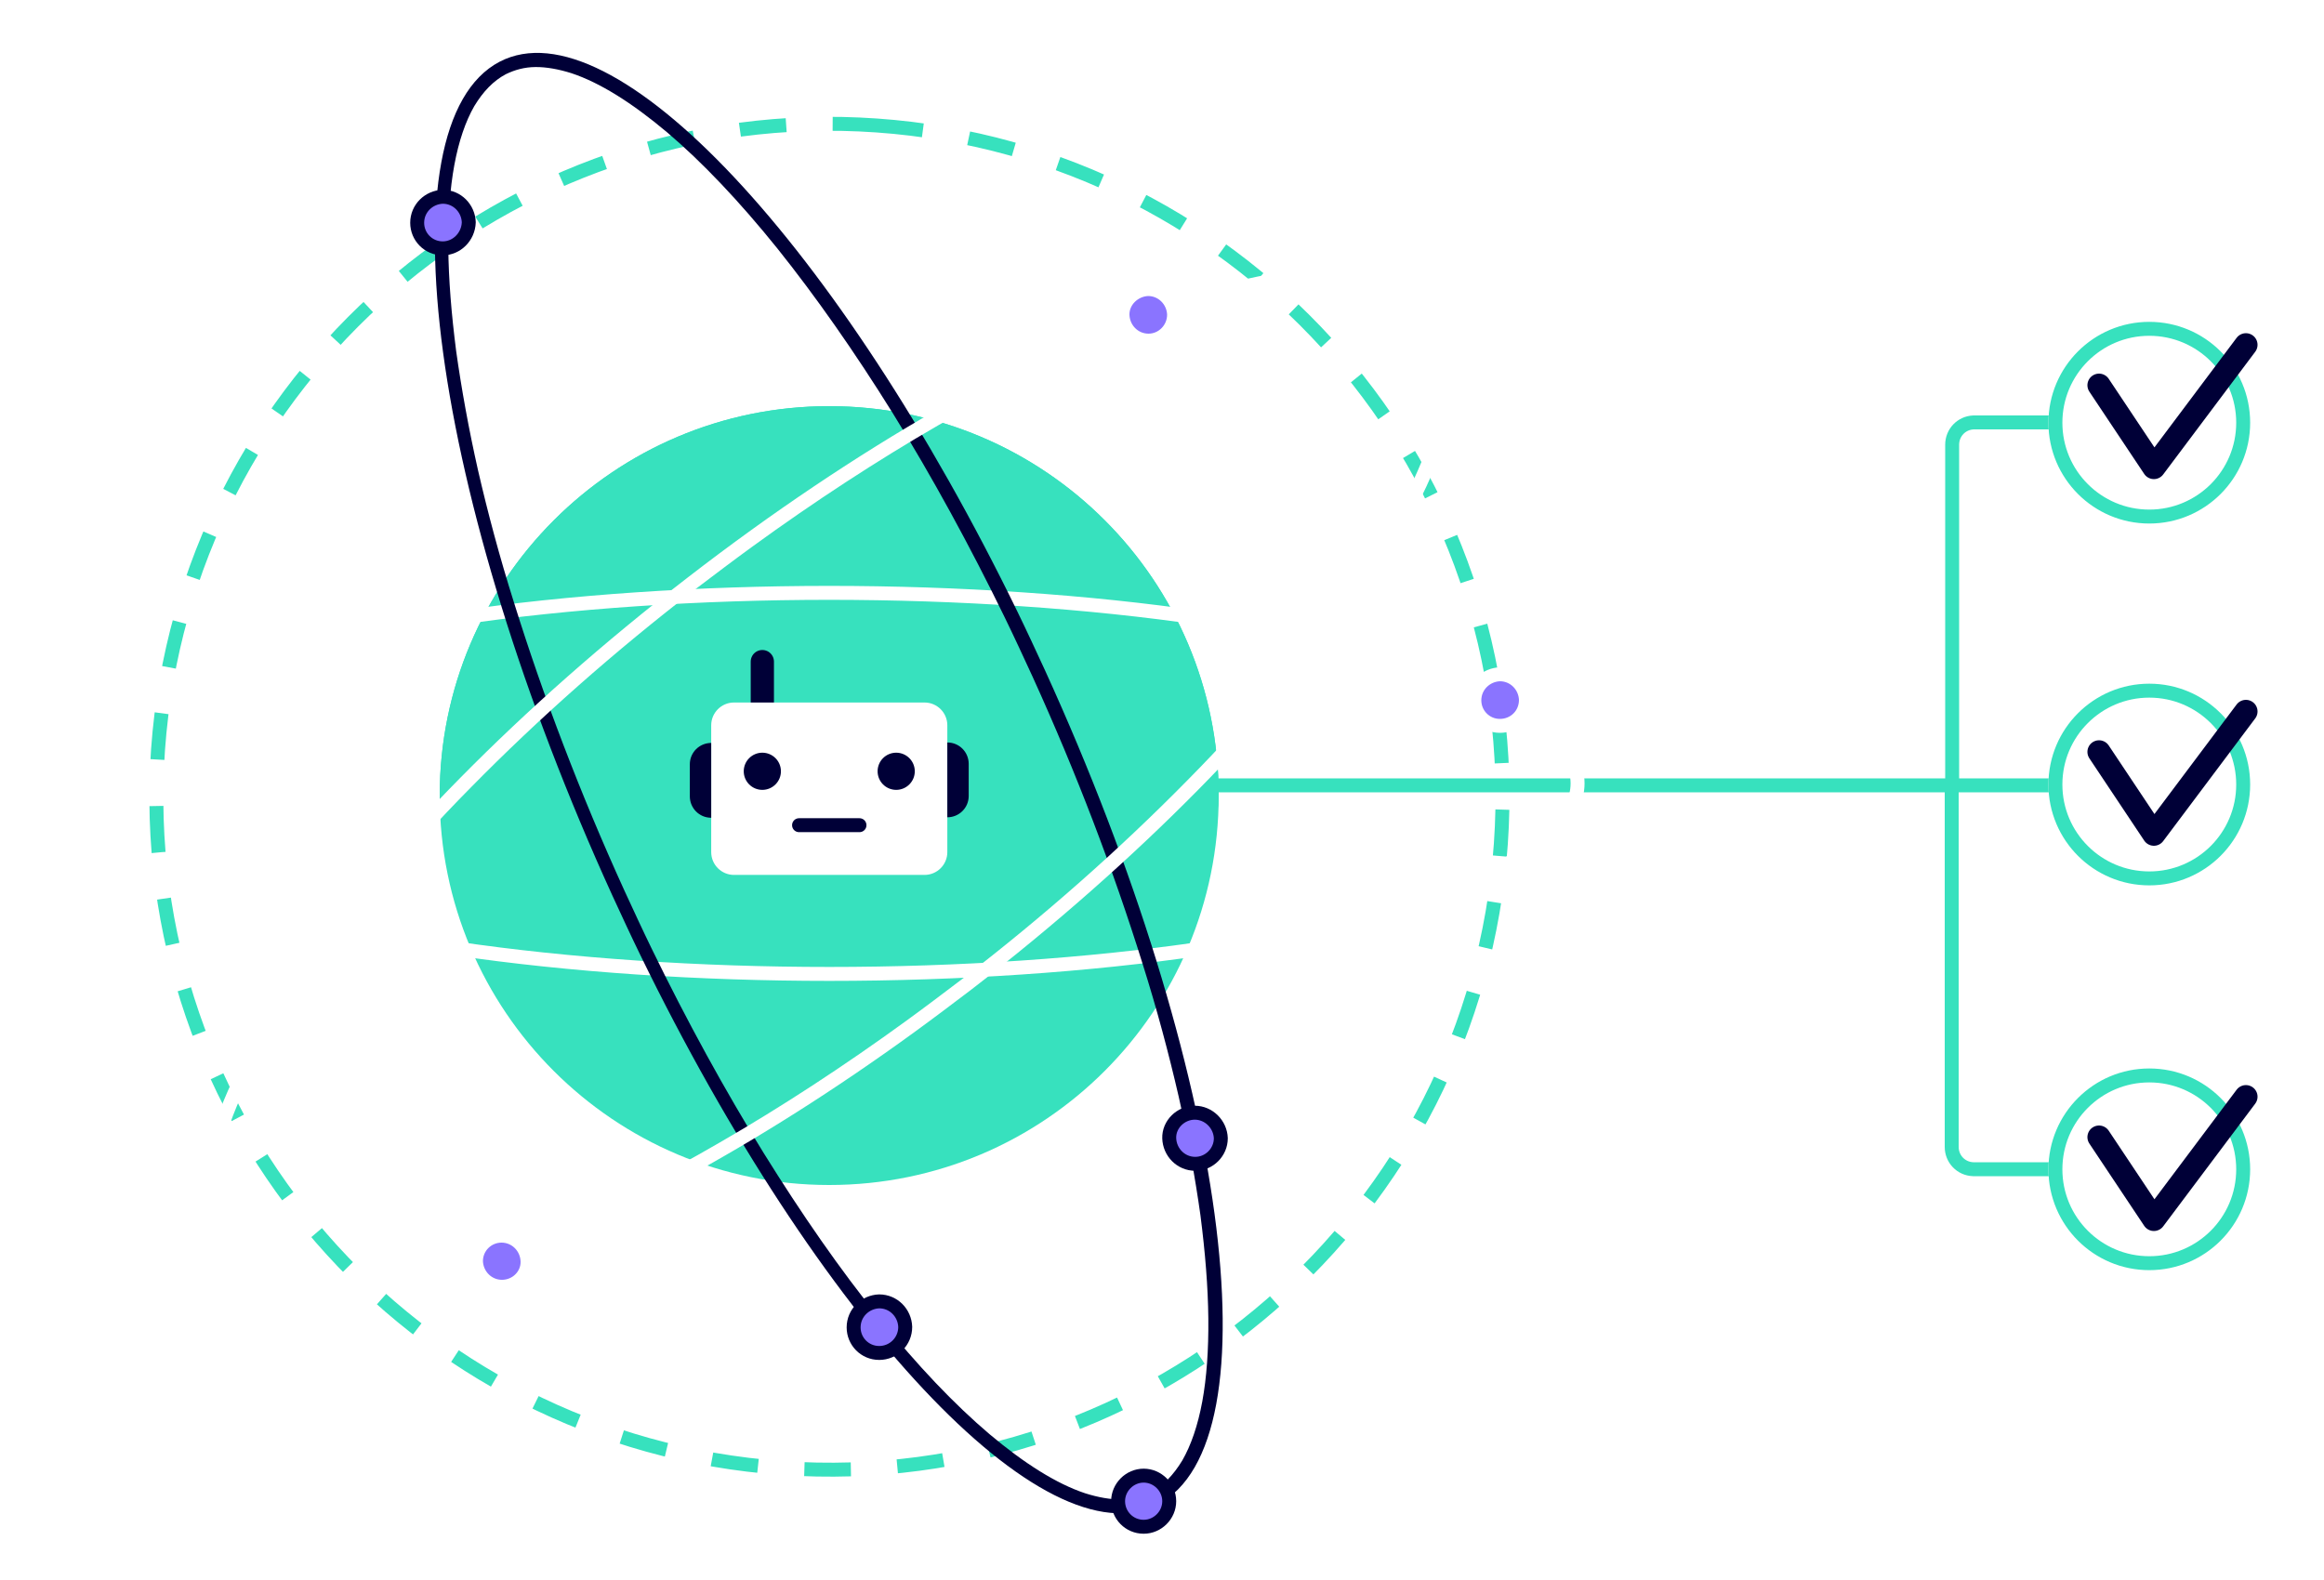 <svg xmlns="http://www.w3.org/2000/svg" xmlns:xlink="http://www.w3.org/1999/xlink" id="Calque_1" x="0px" y="0px" viewBox="0 0 500 340" style="enable-background:new 0 0 500 340;" xml:space="preserve"> <style type="text/css"> .Ombre_x0020_portée{fill:none;} .Lueur_x0020_externe_x0020_5 pt{fill:none;} .Néon_x0020_bleu{fill:none;stroke:#8AACDA;stroke-width:7;stroke-linecap:round;stroke-linejoin:round;} .Ton_x0020_clair_x0020_chrome{fill:url(#SVGID_1_);stroke:#FFFFFF;stroke-width:0.363;stroke-miterlimit:1;} .Swing_GS{fill:#FFDD00;} .Alysse_GS{fill:#A6D0E4;} .st0{fill:none;stroke:#37E1BE;stroke-width:3.001;stroke-miterlimit:4.002;stroke-dasharray:10.005;} .st1{fill:none;stroke:#37E1BE;stroke-width:3;stroke-miterlimit:10;} .st2{fill:none;stroke:#37E1BE;stroke-width:3;} .st3{fill:#FFFFFF;} .st4{fill:#37E1BE;} .st5{fill:none;stroke:#000037;stroke-width:5;stroke-linecap:round;stroke-linejoin:round;} .st6{fill:none;} .st7{fill:none;stroke:#FFFFFF;stroke-width:3;} .st8{fill:#000037;} .st9{fill:#8A74FF;stroke:#FFFFFF;stroke-width:3;stroke-miterlimit:1;} .st10{fill:#8A74FF;stroke:#000037;stroke-width:3;stroke-miterlimit:1;} .st11{fill:none;stroke:#000037;stroke-width:5;stroke-linecap:round;stroke-miterlimit:10;} .st12{fill:none;stroke:#000037;stroke-width:3;stroke-linecap:round;stroke-miterlimit:10;} </style> <linearGradient id="SVGID_1_" gradientUnits="userSpaceOnUse" x1="-25" y1="20" x2="-25" y2="19"> <stop offset="0" style="stop-color:#656565"></stop> <stop offset="0.618" style="stop-color:#1B1B1B"></stop> <stop offset="0.629" style="stop-color:#545454"></stop> <stop offset="0.983" style="stop-color:#3E3E3E"></stop> </linearGradient> <g> <path id="Trac&#xE9;_10178-2" class="st0" d="M188.6,27c79.8,5.6,139.9,74.8,134.3,154.6c-5.6,79.8-74.8,139.9-154.6,134.3 c-79.8-5.6-139.9-74.8-134.3-154.6C39.7,81.6,108.9,21.4,188.6,27C188.6,27,188.6,27,188.6,27z"></path> <path id="Trac&#xE9;_10960" class="st1" d="M477.8,90.9h-53.2c-2.6,0.1-4.6,2.2-4.6,4.8c0,0,0,0,0,0v73.6"></path> <path id="Trac&#xE9;_10965" class="st1" d="M483.2,251.6h-58.7c-2.6-0.1-4.6-2.2-4.6-4.8c0,0,0,0,0,0v-77.6"></path> <line id="Ligne_671" class="st2" x1="215.5" y1="169" x2="467.6" y2="169"></line> <g id="Ellipse_884" transform="translate(428.613 281.124) rotate(-90)"> <circle class="st3" cx="29.5" cy="33.8" r="21.7"></circle> <circle class="st2" cx="29.5" cy="33.8" r="20.2"></circle> </g> <g id="Ellipse_887" transform="translate(428.613 198.323) rotate(-90)"> <circle class="st3" cx="29.5" cy="33.8" r="21.7"></circle> <circle class="st2" cx="29.5" cy="33.8" r="20.2"></circle> </g> <g id="Ellipse_888" transform="translate(428.613 120.459) rotate(-90)"> <circle class="st3" cx="29.5" cy="33.8" r="21.7"></circle> <circle class="st2" cx="29.5" cy="33.8" r="20.2"></circle> </g> <path id="Trac&#xE9;_10178-2-2" class="st4" d="M178.4,87.4c46.3,0,83.8,37.5,83.8,83.8S224.7,255,178.4,255 c-46.3,0-83.8-37.5-83.8-83.8C94.6,125,132.1,87.4,178.4,87.4z"></path> <path id="Trac&#xE9;_10961" class="st5" d="M451.6,244.7l11.8,17.7l19.8-26.4"></path> <path id="Trac&#xE9;_10966" class="st5" d="M451.6,82.9l11.8,17.7l19.8-26.4"></path> <path id="Trac&#xE9;_10967" class="st5" d="M451.6,161.8l11.8,17.7l19.8-26.4"></path> <path id="Trac&#xE9;_10178-2-3" class="st4" d="M178.4,87.4c46.3,0,83.8,37.5,83.8,83.8c0,46.3-167.6,46.3-167.6,0 C94.6,125,132.1,87.4,178.4,87.4L178.4,87.4z"></path> <g id="Ellipse_872" transform="translate(3.81 133.878)"> <ellipse class="st6" cx="174.6" cy="34.7" rx="162.5" ry="42.5"></ellipse> <ellipse class="st7" cx="174.6" cy="34.7" rx="161" ry="41"></ellipse> </g> <g id="Trac&#xE9;_10944" transform="matrix(0.438, 0.899, -0.899, 0.438, 138.863, 0)"> <path class="st6" d="M167.4-14.1c94.2,2.4,171.2,27.8,171.9,56.8s-75,50.5-169.2,48.2S-1,63-1.8,34S73.2-16.5,167.4-14.1z"></path> <path class="st8" d="M153.3-11.3c-17.3,0-34.1,0.8-50,2.4C87.8-7.3,73.4-5,60.5-2.1C47.8,0.8,36.7,4.3,27.6,8.3 c-9,4-15.9,8.3-20.4,12.9c-2,2.1-3.6,4.3-4.6,6.4c-1,2.1-1.4,4.2-1.4,6.4c0.1,3,1.2,6,3.2,9.1c2.1,3.1,5.3,6.3,9.5,9.4 c4.2,3.1,9.4,6.1,15.5,9c6.1,2.9,13,5.6,20.7,8.2c7.7,2.5,16.2,4.9,25.1,7c9.1,2.1,18.8,4,28.9,5.5c21,3.2,43.2,5.2,66.1,5.8 c4.7,0.1,9.4,0.2,14,0.2c17.3,0,34.1-0.8,50-2.4c15.5-1.6,29.8-3.8,42.8-6.8c12.8-2.9,23.8-6.4,32.9-10.4c9-4,15.9-8.3,20.4-12.9 c2-2.1,3.6-4.3,4.6-6.4c1-2.1,1.4-4.2,1.4-6.4c-0.1-3-1.2-6-3.2-9.1c-2.1-3.1-5.3-6.3-9.5-9.4c-4.2-3.1-9.4-6.1-15.5-9 c-6.1-2.9-13-5.6-20.7-8.2c-7.7-2.5-16.2-4.9-25.1-7c-9.1-2.1-18.8-4-28.9-5.5c-21-3.2-43.2-5.2-66.1-5.8 C162.7-11.2,158-11.3,153.3-11.3 M153.3-14.3c4.7,0,9.4,0.1,14.1,0.2c94.2,2.4,171.2,27.8,171.9,56.8 C340.1,70.2,271.8,91,184.3,91c-4.7,0-9.4-0.1-14.1-0.2C76,88.4-1,63-1.8,34C-2.5,6.5,65.8-14.3,153.3-14.3z"></path> </g> <g id="Trac&#xE9;_10945" transform="matrix(-0.809, 0.588, -0.588, -0.809, 332.62, 122.346)"> <path class="st6" d="M153.5-0.5c91.8-2.7,165.6,19.3,164.8,49s-76,56-167.8,58.6s-165.6-19.3-164.8-49 C-13.5,28.4,61.6,2.1,153.5-0.5z"></path> <path class="st3" d="M168.5,2.2c-4.9,0-10,0.1-14.9,0.2c-22.3,0.6-44,2.7-64.4,6.1c-9.8,1.6-19.3,3.6-28.2,5.7 c-8.8,2.2-17,4.6-24.5,7.2c-7.5,2.6-14.3,5.4-20.2,8.4c-5.9,3-11,6.1-15.1,9.3c-4.1,3.2-7.2,6.4-9.3,9.6c-2,3.1-3.1,6.3-3.2,9.4 c-0.1,2.3,0.4,4.6,1.5,6.9c1.1,2.3,2.7,4.6,4.9,6.9c4.5,4.6,11.2,8.9,19.9,12.9c8.8,4,19.5,7.4,31.7,10.3 c12.4,2.9,26.2,5.2,40.9,6.7c15.2,1.6,31.3,2.4,47.8,2.4c4.9,0,10-0.1,14.9-0.2c22.3-0.6,44-2.7,64.4-6.1 c9.8-1.6,19.3-3.6,28.2-5.7c8.8-2.2,17-4.6,24.5-7.2c7.5-2.6,14.3-5.4,20.2-8.4c5.9-3,11-6.1,15.1-9.3c4.1-3.2,7.2-6.4,9.3-9.6 c2-3.1,3.1-6.3,3.2-9.4c0.1-2.3-0.4-4.6-1.5-6.9c-1.1-2.3-2.7-4.6-4.9-6.9c-4.5-4.6-11.2-8.9-19.9-12.9c-8.8-4-19.5-7.4-31.7-10.3 c-12.4-2.9-26.2-5.2-40.9-6.7C201.1,3,185,2.2,168.5,2.2 M168.5-0.8c84.7,0,150.5,21.1,149.7,49.2c-0.8,29.7-76,56-167.8,58.6 c-91.8,2.7-165.6-19.3-164.8-49c0.8-29.7,76-56,167.8-58.6C158.5-0.7,163.5-0.8,168.5-0.8z"></path> </g> <path id="Trac&#xE9;_567" class="st9" d="M247.1,73.3c-3.1,0-5.5-2.5-5.6-5.5s2.5-5.5,5.5-5.6c3.1,0,5.5,2.5,5.6,5.5c0,0,0,0,0,0 C252.6,70.8,250.1,73.3,247.1,73.3"></path> <path id="Trac&#xE9;_567-2" class="st9" d="M108,276.9c-3.1,0-5.5-2.5-5.6-5.5c0-3.1,2.5-5.5,5.5-5.5c3.1,0,5.5,2.5,5.6,5.5 c0,0,0,0,0,0C113.6,274.4,111.1,276.9,108,276.9"></path> <path id="Trac&#xE9;_567-3" class="st9" d="M322.7,156.2c-3.1,0-5.5-2.5-5.5-5.5c0-3.1,2.5-5.5,5.5-5.6c3.1,0,5.5,2.5,5.6,5.5 c0,0,0,0,0,0C328.3,153.8,325.8,156.2,322.7,156.2"></path> <g id="Groupe_4669" transform="translate(-810.145 -1825.358)"> <path id="Trac&#xE9;_567-4" class="st10" d="M1067.3,2075.8c-3.1,0-5.5-2.5-5.6-5.5s2.5-5.5,5.5-5.5s5.5,2.5,5.6,5.5c0,0,0,0,0,0 C1072.8,2073.3,1070.3,2075.8,1067.3,2075.8"></path> <path id="Trac&#xE9;_567-5" class="st10" d="M999.3,2116.5c-3.1,0-5.5-2.5-5.5-5.5c0-3.1,2.5-5.5,5.5-5.6c3.1,0,5.5,2.5,5.6,5.5 c0,0,0,0,0,0C1004.9,2114,1002.4,2116.5,999.3,2116.5"></path> <path id="Trac&#xE9;_567-6" class="st10" d="M1056.2,2153.9c-3.1,0-5.5-2.5-5.5-5.5s2.5-5.5,5.5-5.5s5.5,2.5,5.5,5.5c0,0,0,0,0,0 C1061.7,2151.4,1059.2,2153.9,1056.2,2153.9"></path> <path id="Trac&#xE9;_567-7" class="st10" d="M905.4,1878.8c-3.1,0-5.5-2.5-5.5-5.5c0-3.1,2.5-5.5,5.5-5.6c3.1,0,5.5,2.5,5.6,5.5 c0,0,0,0,0,0C910.9,1876.3,908.4,1878.8,905.4,1878.8"></path> </g> <g id="Groupe_4667" transform="translate(9030.413 3859.472)"> <line id="Ligne_658" class="st11" x1="-8866.4" y1="-3697.5" x2="-8866.4" y2="-3717.1"></line> <path id="Rectangle_859" class="st3" d="M-8872.5-3708.3h41c2.7,0,4.9,2.2,4.9,4.9v27.3c0,2.7-2.2,4.9-4.9,4.9h-41 c-2.7,0-4.9-2.2-4.9-4.9v-27.3C-8877.4-3706.1-8875.2-3708.3-8872.5-3708.3z"></path> <circle id="Ellipse_870" class="st8" cx="-8866.4" cy="-3693.5" r="4"></circle> <circle id="Ellipse_871" class="st8" cx="-8837.6" cy="-3693.5" r="4"></circle> <line id="Ligne_659" class="st12" x1="-8858.5" y1="-3681.9" x2="-8845.5" y2="-3681.9"></line> <path id="Trac&#xE9;_10922" class="st8" d="M-8877.4-3683.5L-8877.4-3683.5c-2.6,0-4.6-2.1-4.6-4.6v-6.9c0-2.6,2.1-4.6,4.6-4.6l0,0"></path> <path id="Trac&#xE9;_10923" class="st8" d="M-8826.6-3699.7L-8826.6-3699.7c2.6,0,4.6,2.1,4.6,4.6v6.9c0,2.6-2.1,4.6-4.6,4.6l0,0"></path> </g> </g> </svg>